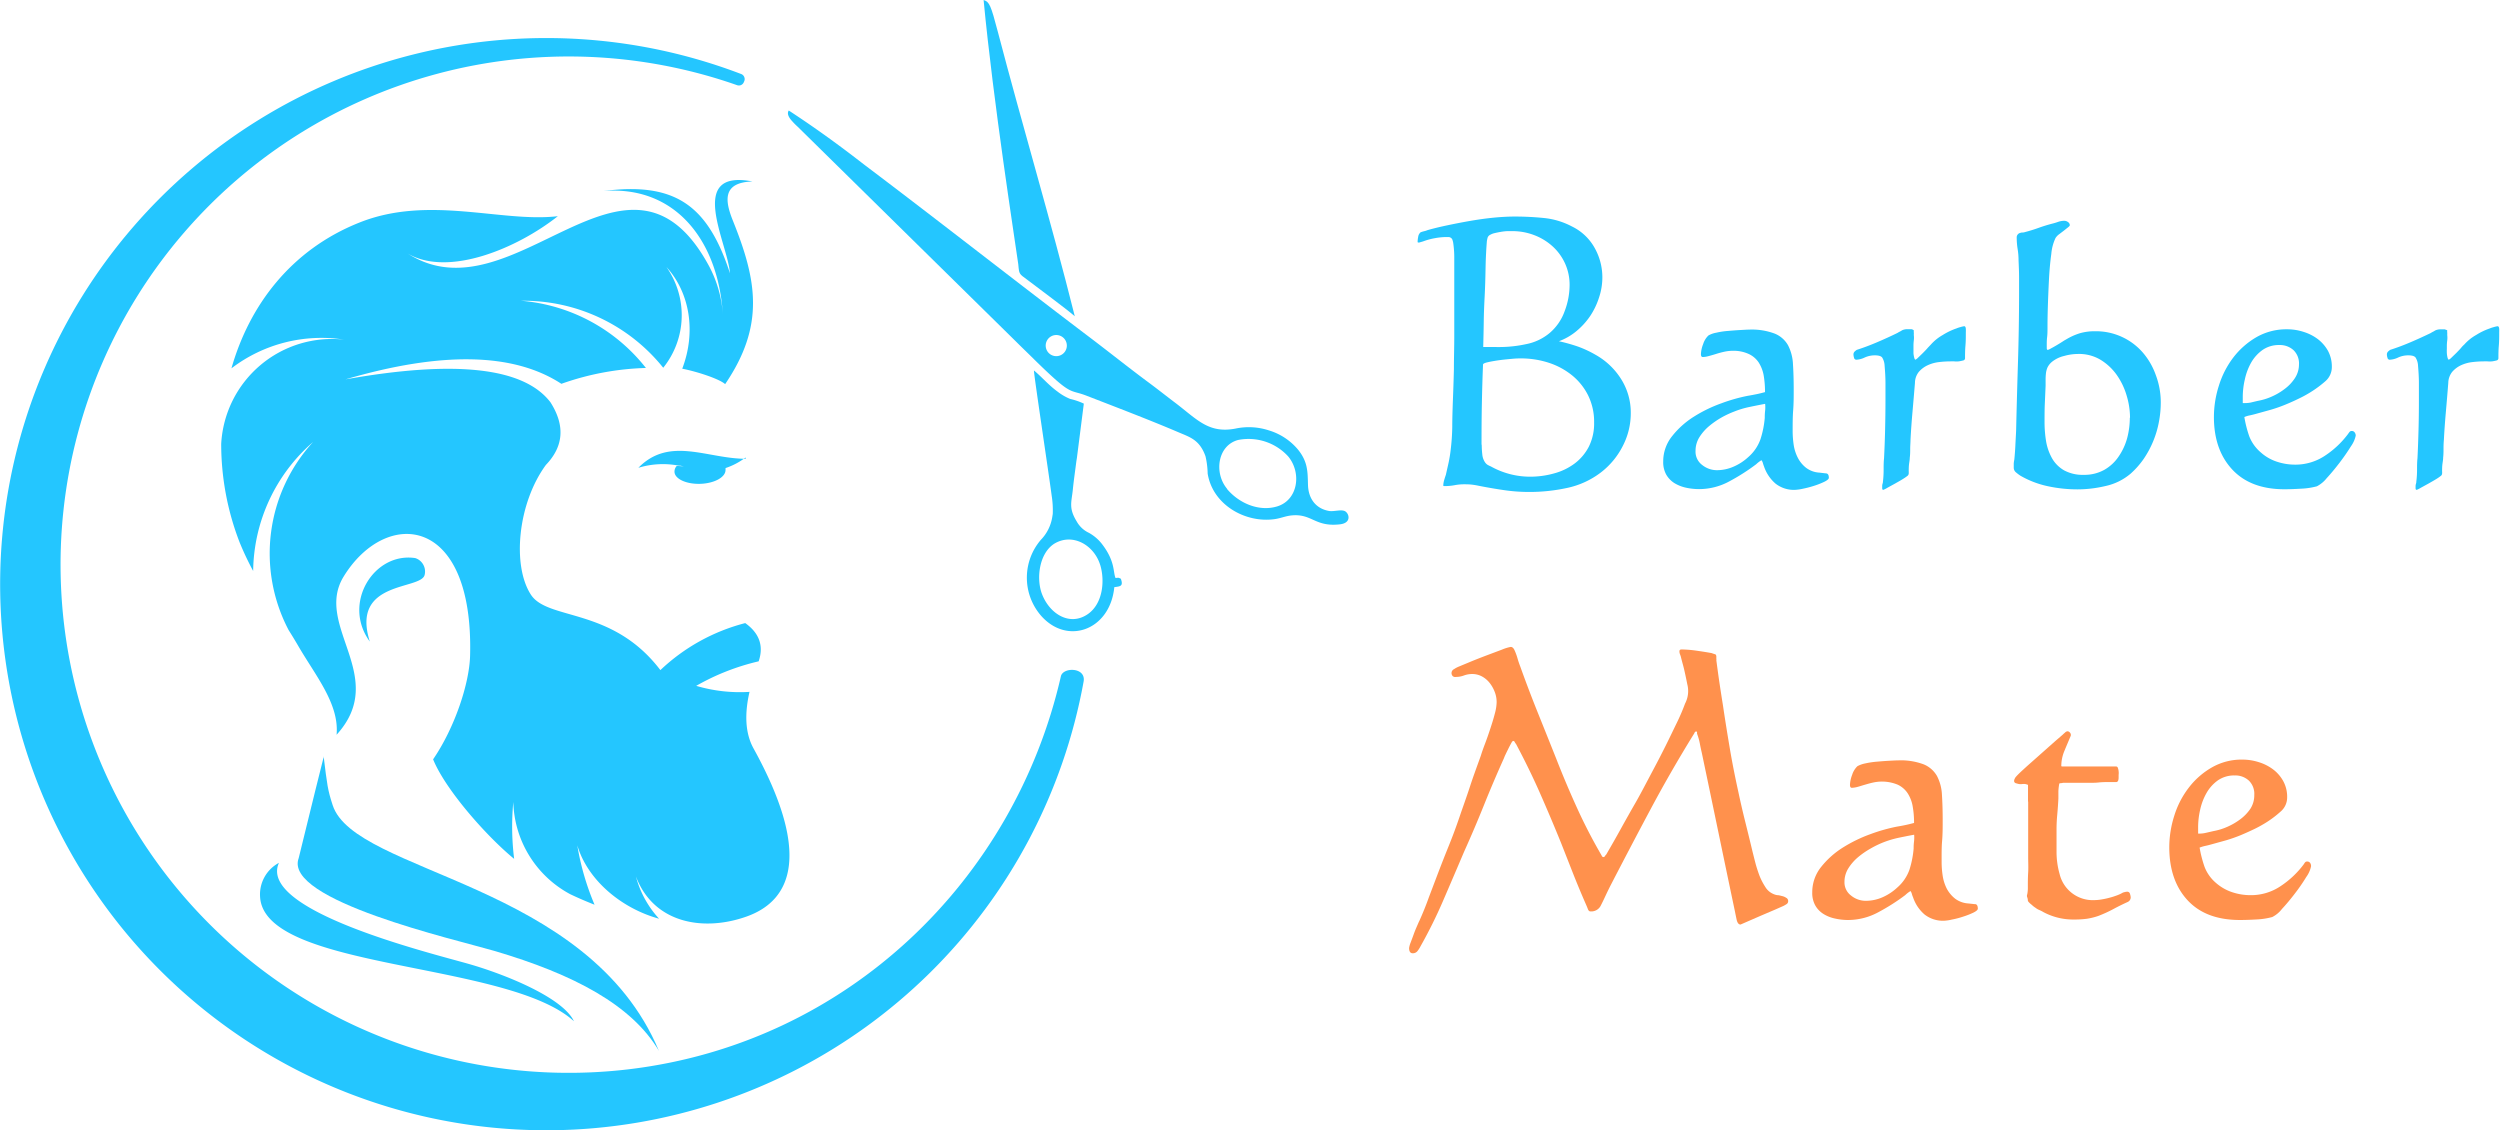 <svg xmlns="http://www.w3.org/2000/svg" xmlns:xlink="http://www.w3.org/1999/xlink" viewBox="0 0 473.21 213.95"><defs><style>.cls-1{fill:none;}.cls-2{fill:#24c6ff;}.cls-3{clip-path:url(#clip-path);}.cls-4{fill:#ff914d;}</style><clipPath id="clip-path"><rect class="cls-1" x="186.04" width="17.66" height="60.12"/></clipPath></defs><title>barber-app</title><g id="Layer_2" data-name="Layer 2"><g id="Layer_1-2" data-name="Layer 1"><path class="cls-2" d="M129.1,69.78c2.9.57,7.06,1.94,8.16,2.93,7.57-11.15,6-19.66,1.47-30.93-1.5-3.72-2.07-7.26,3.71-7.43-12.6-2.42-4.69,11.67-4.27,17.37-4.2-12.86-10.35-17.31-23.93-15.56,13.4-1.09,21.64,9.14,22.58,23.24a22.77,22.77,0,0,0-2.59-9c-15.34-28.47-37,10.48-57.07-2.42,7.69,4.54,20.79-1,28.43-7.06C95,42.18,81.16,36.85,68,42.14,55.06,47.3,47.2,57.82,43.81,69.72a28.06,28.06,0,0,1,21.34-5.43A21,21,0,0,0,41.87,84a51.59,51.59,0,0,0,3.48,18.64,55.07,55.07,0,0,0,2.57,5.44A32.81,32.81,0,0,1,59.26,83.66a31.2,31.2,0,0,0-4.63,35.6c.63,1,1.24,2,1.82,3h0c3.26,5.62,7.8,11,7.26,16.82,10-11-4.43-20.66,1.37-30,8-12.95,24.62-11.73,23.9,15.05-.14,5.25-2.89,13.59-7,19.6,2.38,5.85,10.31,14.74,15.34,18.84a49.7,49.7,0,0,1-.16-10.77,20.39,20.39,0,0,0,10.76,17.45c1.52.73,3.07,1.39,4.62,2A49.61,49.61,0,0,1,109.27,160c2,6.73,8.53,12,15.48,13.9a19,19,0,0,1-4.38-8c3.39,8.93,12.84,10.47,20.93,7.59,9-3.19,12-12.48,1.34-31.81-1.66-3-1.68-6.74-.77-10.72a29.17,29.17,0,0,1-10.09-1.14,43.73,43.73,0,0,1,11.82-4.64c1.08-3.15-.1-5.5-2.54-7.24A36.66,36.66,0,0,0,125,126.84c-9.13-12-21.34-9.32-24.53-14.31C96.91,107,98,95.27,103.33,88q5.06-5.27.86-11.86-7.57-9.89-38.8-4.33,27.35-8,40.87.84a52,52,0,0,1,16-3A33.54,33.54,0,0,0,98.64,56.93a33.89,33.89,0,0,1,26.9,12.68,15.86,15.86,0,0,0,.6-19.08c4.49,4.93,5.63,12.37,3,19.25"/><path class="cls-2" d="M141.16,86.84c-7.31,0-14.42-4.32-20.33,1.71a15.8,15.8,0,0,1,7.65-.41l.29,0h0l.28.06h0l.29.06h0l.28.05h0l.28.07h0l.21,0h.16l.11,0h.06l.07,0h0l.1,0c-1-.09-1.82-.15-2.51-.19a1.57,1.57,0,0,0-.43,1.08c0,1.38,2.26,2.41,4.93,2.31s4.78-1.28,4.73-2.66a1.13,1.13,0,0,0,0-.32,13.08,13.08,0,0,0,3.79-2"/><path class="cls-2" d="M61.26,143.16c.67,5.43.75,6.29,1.7,9.22,4.18,13,48.35,14.52,61.76,46.53-5.12-8.67-16.09-14.49-31.18-18.93-7.25-2.13-40-9.57-37-17.56,2.1-8.68,4.76-19.26,4.76-19.26"/><path class="cls-2" d="M108.63,193.29c-2.11-4.46-13-8.87-20-10.86-7.65-2.17-39.92-10.11-35.83-19.11a6.79,6.79,0,0,0-3.57,6.47c.86,13.92,46.84,12.08,59.39,23.5"/><path class="cls-2" d="M70,121.44c-5.3-7.25.8-17,8.61-15.8a2.67,2.67,0,0,1,1.77,3.17c-.67,2.92-14.06,1-10.38,12.63"/><path class="cls-2" d="M198.94,63.68a2,2,0,1,1-.75,2.71,2,2,0,0,1,.75-2.71M150,23h0a13.65,13.65,0,0,0,1,1l41.3,40.64c.86.86,1.66,1.63,2.58,2.53,1.57,1.55,3.43,3.38,5.11,4.85,2.93,2.54,3.13,1.9,5.67,2.88,5.51,2.14,12,4.61,17.4,6.92,2.16.93,4,1.4,5.12,4.54a15.57,15.57,0,0,1,.41,3.27c.95,5.94,7.14,9.4,12.63,8.64,1.21-.16,2.1-.61,3.39-.72,3.78-.3,4.31,2.23,9,1.7,2.09-.23,1.84-1.78,1.15-2.37s-2.13,0-3.18-.16c-2.39-.41-3.94-2.2-4-5-.07-2.43,0-4.37-2-6.75a11.49,11.49,0,0,0-5.39-3.5,12.18,12.18,0,0,0-6.31-.35c-5.15,1-7.31-1.77-11.51-4.94-1.71-1.29-3.45-2.68-5.25-4-3.6-2.68-7.18-5.54-10.69-8.2-14.08-10.65-28.52-22-42.58-32.61-1.41-1.07-7.07-5.57-14.55-10.45C148.89,21.53,149.34,22.3,150,23Zm82.28,69.54c-2.57-3.07-1.77-8.25,2.08-9.26a10.16,10.16,0,0,1,9.48,3.12c2.57,3.11,1.86,8.24-2.08,9.45C238.32,96.9,234.53,95.27,232.25,92.55Z"/><g class="cls-3"><path class="cls-2" d="M192.74,50c.13,1,0,1.66.78,2.26,2.3,1.75,8.22,6.12,9.92,7.6C198.89,41.68,193.58,24,188.87,6c-1.33-5.06-1.59-5.64-2.69-6,1.85,19.44,5.88,45.12,6.56,50"/></g><path class="cls-2" d="M199.1,94.05a17.48,17.48,0,0,1,.17,3.22l-.1.64a8,8,0,0,1-2.15,4.27,11,11,0,0,0-.18,14.11c4.95,6,13.27,3.11,14.08-5.15,1.15-.16,1.74-.16,1.24-1.59-.5-.25-.42-.2-1-.14-.51-1.08,0-3.17-2.67-6.56a8.1,8.1,0,0,0-2.39-2,5.1,5.1,0,0,1-2.29-2.14c-1.55-2.52-1-3.61-.75-5.93.17-1.78.45-3.65.68-5.48l.1-.62,1.31-10.28a12.36,12.36,0,0,0-2.56-.88,10,10,0,0,1-2.42-1.4c-1.65-1.19-3-2.79-4.46-4-.06.56,2.8,19.45,3.38,23.88m9.15,12.89c.93,3,.53,7.34-2.3,9.33-3.48,2.44-7.4-.08-8.79-4-1-2.93-.4-7.5,2.4-9.3C203,100.82,207.08,103.14,208.25,106.94Z"/><path class="cls-2" d="M119,202.4A96.19,96.19,0,1,1,139.51,16.12a1,1,0,0,0,1.28-.56l.08-.18a1,1,0,0,0,0-.81,1,1,0,0,0-.58-.56,103.37,103.37,0,1,0,64.82,115c.5-2.74-3.9-2.77-4.3-1C192,166.54,160.47,197.46,119,202.4"/><path class="cls-2" d="M308.68,78.17a13.46,13.46,0,0,1-1.53,6.28,14.62,14.62,0,0,1-4.16,5,16,16,0,0,1-6.37,2.91,33.42,33.42,0,0,1-7.08.76,32.69,32.69,0,0,1-4.88-.35c-1.59-.23-3.2-.51-4.82-.83-.42-.09-.84-.16-1.28-.21s-.89-.06-1.35-.06a9.6,9.6,0,0,0-1.88.17,10.13,10.13,0,0,1-1.86.17c-.19,0-.28,0-.28-.14a4.19,4.19,0,0,1,.17-1c.12-.41.23-.74.32-1l.52-2.31c.16-.77.29-1.54.38-2.33a41.22,41.22,0,0,0,.31-4.43c0-1.48.05-3,.1-4.51q.13-3.19.21-6.34c0-2.11.07-4.24.07-6.41,0-1.94,0-3.85,0-5.72s0-3.78,0-5.72V49a19.2,19.2,0,0,0-.21-3.09,4.52,4.52,0,0,0-.15-.55.77.77,0,0,0-.4-.41.72.72,0,0,0-.35-.08h-.35a12.18,12.18,0,0,0-2.19.21,12.74,12.74,0,0,0-2.11.56,3.81,3.81,0,0,1-.44.14l-.45.13c-.19,0-.29,0-.29-.14a5.67,5.67,0,0,1,.11-.93,1.36,1.36,0,0,1,.46-.87,5.53,5.53,0,0,1,.65-.2,3.63,3.63,0,0,0,.66-.21c1.15-.33,2.45-.64,3.88-.94s2.87-.58,4.33-.83,2.89-.45,4.32-.59,2.78-.21,4-.21a54.23,54.23,0,0,1,5.54.28,14.38,14.38,0,0,1,5.27,1.6,9.8,9.8,0,0,1,4.26,4,11.37,11.37,0,0,1,1.49,5.68,12,12,0,0,1-.62,3.74A14,14,0,0,1,301,59.81a13.68,13.68,0,0,1-2.66,2.91,11.28,11.28,0,0,1-3.26,1.87,32.94,32.94,0,0,1,3.57,1A20.41,20.41,0,0,1,302,67.15a13.48,13.48,0,0,1,4.85,4.6A11.88,11.88,0,0,1,308.68,78.17ZM283.87,65.69a23.93,23.93,0,0,0,5-.55A9.82,9.82,0,0,0,293.36,63a9.63,9.63,0,0,0,2.8-4.09A14,14,0,0,0,297.1,54a9.73,9.73,0,0,0-.87-4.15,9.88,9.88,0,0,0-2.36-3.23,10.94,10.94,0,0,0-3.46-2.11,11.46,11.46,0,0,0-4.19-.76l-.94,0a10.45,10.45,0,0,0-1.21.14c-.41.07-.81.15-1.18.24a2.75,2.75,0,0,0-.75.28,1,1,0,0,0-.54.52,5.38,5.38,0,0,0-.16.73c-.14,1.76-.22,3.5-.25,5.23s-.08,3.48-.17,5.23-.15,3.21-.17,4.78-.06,3.17-.1,4.78Zm-3.4,18.65a14.56,14.56,0,0,0,.1,1.62,3.18,3.18,0,0,0,.53,1.56,1.71,1.71,0,0,0,.47.46,4.62,4.62,0,0,0,.63.31,15.23,15.23,0,0,0,7.42,1.94,16.64,16.64,0,0,0,4.57-.63,11.42,11.42,0,0,0,3.87-1.87,9.34,9.34,0,0,0,2.68-3.18,9.82,9.82,0,0,0,1-4.58,11.27,11.27,0,0,0-1.15-5.16A11.44,11.44,0,0,0,297.51,71a13.76,13.76,0,0,0-4.43-2.36,17.06,17.06,0,0,0-5.19-.8c-.29,0-.81,0-1.57.07s-1.56.14-2.39.25-1.57.24-2.22.38-1,.29-1,.48c-.1,2.5-.17,5-.22,7.52s-.06,5-.06,7.52Z"/><path class="cls-2" d="M346.17,90.44c0,.23-.3.48-.87.76a14.82,14.82,0,0,1-1.94.76,19.33,19.33,0,0,1-2.11.55,8.64,8.64,0,0,1-1.46.21,5.61,5.61,0,0,1-3.71-1.18,7.41,7.41,0,0,1-2.18-3.25,6,6,0,0,1-.2-.59,1.68,1.68,0,0,0-.28-.59,5.53,5.53,0,0,0-1,.76,38.48,38.48,0,0,1-5.06,3.23,12,12,0,0,1-5.75,1.48,11.72,11.72,0,0,1-2.49-.27,7.17,7.17,0,0,1-2.19-.87,4.67,4.67,0,0,1-1.53-1.59,4.83,4.83,0,0,1-.58-2.47,7.6,7.6,0,0,1,1.7-4.84,16.21,16.21,0,0,1,4.12-3.68,26.23,26.23,0,0,1,5.19-2.52,32,32,0,0,1,5-1.42c.55-.09,1.11-.2,1.66-.31s1.09-.25,1.6-.39a18.51,18.51,0,0,0-.24-3.08,6.81,6.81,0,0,0-.94-2.5A4.55,4.55,0,0,0,331,67a6.88,6.88,0,0,0-3.07-.6,7.7,7.7,0,0,0-1.56.18q-.81.18-1.56.42c-.51.16-1,.3-1.43.41a4.14,4.14,0,0,1-1.07.17c-.23,0-.35-.18-.35-.55a5.71,5.71,0,0,1,.42-1.9,3.85,3.85,0,0,1,1-1.63,4.6,4.6,0,0,1,1.46-.52,14.78,14.78,0,0,1,2.25-.34c.8-.07,1.57-.13,2.31-.17s1.3-.08,1.68-.08a12.29,12.29,0,0,1,4.88.77,5.09,5.09,0,0,1,2.49,2.2,8.61,8.61,0,0,1,.93,3.58c.09,1.41.14,3,.14,4.82,0,1.29,0,2.58-.1,3.87s-.1,2.62-.1,4a18.37,18.37,0,0,0,.2,2.6,7.82,7.82,0,0,0,.8,2.46,5.76,5.76,0,0,0,1.56,1.87,4.6,4.6,0,0,0,2.5.9l1.2.14Q346.17,89.6,346.17,90.44Zm-12.06-14c-1,.19-2,.39-3,.6a17,17,0,0,0-2.85.86A18.18,18.18,0,0,0,325.9,79a16.24,16.24,0,0,0-2.4,1.66,9,9,0,0,0-1.84,2.11,4.84,4.84,0,0,0-.72,2.57A3.13,3.13,0,0,0,322.18,88a4.47,4.47,0,0,0,2.78,1,7.87,7.87,0,0,0,3.22-.69,9.91,9.91,0,0,0,2.75-1.8,8,8,0,0,0,2.31-3.4,18.11,18.11,0,0,0,.8-4c0-.27,0-.7.06-1.28A6.15,6.15,0,0,0,334.11,76.43Z"/><path class="cls-2" d="M362.25,62.51a3.07,3.07,0,0,0,0,.42,2.17,2.17,0,0,1,0,.47,4.07,4.07,0,0,1,0,1.05,8.4,8.4,0,0,0-.06,1V66q0,.42,0,.87a5.13,5.13,0,0,0,.14.83c.07.25.15.38.24.38a1.91,1.91,0,0,0,.49-.38c.27-.26.59-.56.93-.9s.66-.67.94-1l.56-.59a8.94,8.94,0,0,1,2.24-1.8,12.52,12.52,0,0,1,2.61-1.25,4.61,4.61,0,0,1,.72-.24,4.55,4.55,0,0,1,.73-.17c.19,0,.29.17.31.52s0,.56,0,.66c0,.82,0,1.65-.07,2.46s-.08,1.6-.08,2.38a.43.43,0,0,1-.35.46,7.72,7.72,0,0,1-.82.17,4.69,4.69,0,0,1-.91,0l-.61,0a19.31,19.31,0,0,0-2.26.14,6.94,6.94,0,0,0-2.11.59,5,5,0,0,0-1.67,1.24,3.37,3.37,0,0,0-.75,2.12c-.15,1.8-.3,3.6-.46,5.41s-.29,3.57-.38,5.33c0,.55-.06,1.11-.06,1.66s0,1.13-.08,1.73c0,.42-.09.84-.14,1.25s-.06.86-.06,1.32a4.09,4.09,0,0,1,0,.46.64.64,0,0,1-.17.37,7.79,7.79,0,0,1-.84.59c-.46.3-1,.59-1.52.89l-1.53.84a4.53,4.53,0,0,1-.75.38c-.14,0-.21-.1-.21-.32V92a1.58,1.58,0,0,1,.06-.42,1.19,1.19,0,0,0,.08-.41,18.36,18.36,0,0,0,.13-2.22c0-.74,0-1.48.08-2.21.09-1.81.16-3.61.2-5.41s.07-3.63.07-5.47c0-1.11,0-2.23,0-3.37s-.08-2.25-.17-3.36a3.16,3.16,0,0,0-.45-1.45c-.21-.28-.68-.42-1.42-.42a4.61,4.61,0,0,0-1.91.42,4.1,4.1,0,0,1-1.56.41.44.44,0,0,1-.44-.38,2.51,2.51,0,0,1-.11-.59.77.77,0,0,1,.2-.55,2.75,2.75,0,0,1,.43-.35c1.29-.41,2.58-.9,3.87-1.45S358,63.59,359.2,63a2.73,2.73,0,0,1,.4-.23,3.7,3.7,0,0,0,.43-.25,2.29,2.29,0,0,1,.9-.21h.9l.2.07Z"/><path class="cls-2" d="M409,76.16a19.49,19.49,0,0,1-.35,3.68,18.4,18.4,0,0,1-2.87,7,15.73,15.73,0,0,1-2.47,2.8A10.88,10.88,0,0,1,398.52,92a23,23,0,0,1-5.29.63,26.49,26.49,0,0,1-5.62-.6,17.79,17.79,0,0,1-5.2-2,8.67,8.67,0,0,1-.83-.63,1.13,1.13,0,0,1-.41-.9q0-.33,0-.75a5.13,5.13,0,0,1,.11-.76c.09-.93.16-1.84.2-2.74s.1-1.82.14-2.74q.15-6.51.35-12.89t.21-12.82c0-1.07,0-2.15,0-3.23s-.05-2.18-.1-3.29a13.09,13.09,0,0,0-.18-2.18,14,14,0,0,1-.17-2.12.87.87,0,0,1,.69-.9,1.23,1.23,0,0,1,.42-.07,1.23,1.23,0,0,0,.42-.07c.88-.23,1.73-.49,2.56-.79s1.69-.57,2.57-.8a11.51,11.51,0,0,0,1.17-.35,3.73,3.73,0,0,1,1.18-.21,1.18,1.18,0,0,1,.69.24.72.72,0,0,1,.35.6c0,.09-.11.23-.35.41l-.79.63-.91.69a2.75,2.75,0,0,0-.65.69,8.75,8.75,0,0,0-.8,3c-.21,1.53-.36,3.18-.45,5s-.16,3.5-.21,5.16-.06,2.88-.06,3.67,0,1.32-.08,2-.06,1.37-.06,2c0,.23.07.35.2.35a2.72,2.72,0,0,0,.6-.28c.34-.18.71-.39,1.1-.62s.75-.45,1.07-.66.54-.34.63-.38a11.68,11.68,0,0,1,2.66-1.21,10,10,0,0,1,2.89-.38,11.73,11.73,0,0,1,9,4A13.22,13.22,0,0,1,408.06,71,14.61,14.61,0,0,1,409,76.16Zm-5.82,2.91a14.73,14.73,0,0,0-.66-4.26,13.24,13.24,0,0,0-1.91-3.92,10.41,10.41,0,0,0-3.08-2.83A7.93,7.93,0,0,0,393.3,67a9.84,9.84,0,0,0-2.6.38,5.79,5.79,0,0,0-2.32,1.13,3.26,3.26,0,0,0-.8,1,3.9,3.9,0,0,0-.32,1.21,10.65,10.65,0,0,0-.06,1.15V73c-.05,1.16-.1,2.31-.15,3.44S387,78.75,387,79.9a22.47,22.47,0,0,0,.3,3.68,9.94,9.94,0,0,0,1.15,3.22,6.11,6.11,0,0,0,2.29,2.25,7.35,7.35,0,0,0,3.67.83,7.75,7.75,0,0,0,3.89-.94A8.08,8.08,0,0,0,401,86.45,11.5,11.5,0,0,0,402.62,83,15.12,15.12,0,0,0,403.14,79.07Z"/><path class="cls-2" d="M445.9,82.47a5.45,5.45,0,0,1-.9,2q-.92,1.49-2.16,3.12c-.83,1.08-1.64,2.06-2.45,2.94a5.76,5.76,0,0,1-1.84,1.52,13.62,13.62,0,0,1-3,.45c-1.2.07-2.24.11-3.12.11q-6.43,0-9.91-3.75t-3.46-10A19.46,19.46,0,0,1,420,73a17.13,17.13,0,0,1,2.73-5.33,15,15,0,0,1,4.36-3.84,11.38,11.38,0,0,1,5.83-1.5,10,10,0,0,1,3.11.49,8.77,8.77,0,0,1,2.71,1.38,7.26,7.26,0,0,1,1.91,2.21,6.29,6.29,0,0,1,.73,3.06,3.53,3.53,0,0,1-1.25,2.71A20.75,20.75,0,0,1,437.72,74a22.06,22.06,0,0,1-2.47,1.39c-.85.42-1.71.81-2.59,1.17a27.16,27.16,0,0,1-2.84,1l-3,.83c-.33.09-.67.17-1,.24a4.84,4.84,0,0,0-1,.31,21.82,21.82,0,0,0,.93,3.65,7.64,7.64,0,0,0,2.13,3,8.57,8.57,0,0,0,3,1.77,10.94,10.94,0,0,0,3.53.59,10.06,10.06,0,0,0,5.68-1.7,17.33,17.33,0,0,0,4.37-4.12,4.17,4.17,0,0,1,.28-.38.51.51,0,0,1,.41-.17.65.65,0,0,1,.56.28A1,1,0,0,1,445.9,82.47ZM435.16,69a3.5,3.5,0,0,0-1-2.69,3.82,3.82,0,0,0-2.71-1,5.36,5.36,0,0,0-3.18.93,7.52,7.52,0,0,0-2.16,2.39,11.26,11.26,0,0,0-1.2,3.2,14.81,14.81,0,0,0-.39,3.25V76.3a.12.12,0,0,1,.11,0,.14.14,0,0,0,.11,0A6.22,6.22,0,0,0,426,76.2l1.35-.32a11.27,11.27,0,0,0,2.6-.79,11.8,11.8,0,0,0,2.49-1.46,7.91,7.91,0,0,0,1.91-2A4.71,4.71,0,0,0,435.16,69Z"/><path class="cls-2" d="M463.22,62.51a2.06,2.06,0,0,0,0,.42,3.06,3.06,0,0,1,0,.47,4.07,4.07,0,0,1,0,1.05,8.34,8.34,0,0,0-.07,1V66a8.71,8.71,0,0,0,0,.87,5.15,5.15,0,0,0,.13.83c.07.25.16.38.25.38a1.91,1.91,0,0,0,.49-.38l.93-.9c.34-.35.66-.67.93-1s.47-.5.57-.59a8.76,8.76,0,0,1,2.24-1.8,12.06,12.06,0,0,1,2.61-1.25,4.61,4.61,0,0,1,.72-.24,4.32,4.32,0,0,1,.73-.17c.18,0,.29.17.31.52s0,.56,0,.66c0,.82,0,1.65-.07,2.46s-.08,1.6-.08,2.38a.44.44,0,0,1-.35.46,8,8,0,0,1-.83.17,4.59,4.59,0,0,1-.9,0l-.61,0a19.17,19.17,0,0,0-2.26.14,7,7,0,0,0-2.12.59,5,5,0,0,0-1.66,1.24,3.44,3.44,0,0,0-.76,2.12c-.14,1.8-.29,3.6-.45,5.41s-.29,3.57-.38,5.33c-.05.55-.07,1.11-.07,1.66s0,1.13-.07,1.73c0,.42-.09.84-.14,1.25s-.06.86-.06,1.32a2.68,2.68,0,0,1,0,.46.64.64,0,0,1-.17.37,7.23,7.23,0,0,1-.83.59c-.47.3-1,.59-1.52.89l-1.53.84a4.53,4.53,0,0,1-.75.38c-.15,0-.22-.1-.22-.32V92a1.6,1.6,0,0,1,.07-.42,1.18,1.18,0,0,0,.07-.41,18.38,18.38,0,0,0,.14-2.22c0-.74,0-1.48.08-2.21.09-1.81.15-3.61.2-5.41s.07-3.63.07-5.47c0-1.11,0-2.23,0-3.37s-.08-2.25-.17-3.36a3.14,3.14,0,0,0-.46-1.45q-.3-.42-1.41-.42a4.61,4.61,0,0,0-1.91.42,4.1,4.1,0,0,1-1.56.41.43.43,0,0,1-.44-.38,2.07,2.07,0,0,1-.11-.59.77.77,0,0,1,.2-.55,2.75,2.75,0,0,1,.43-.35c1.29-.41,2.58-.9,3.87-1.45s2.57-1.14,3.82-1.74a2.73,2.73,0,0,1,.4-.23c.14-.07.28-.16.43-.25a2.25,2.25,0,0,1,.9-.21h.9l.2.07Z"/><path class="cls-4" d="M338.47,170.58a.64.64,0,0,1-.31.56,5.21,5.21,0,0,1-.59.34l-1.56.69-2.74,1.17L329.46,175c-.37,0-.62-.33-.76-1s-.23-1.1-.28-1.37q-1.59-7.56-3.15-15.07t-3.15-15.08c-.14-.6-.27-1.2-.38-1.81a11.09,11.09,0,0,0-.52-1.8,1.41,1.41,0,0,0,0-.28.16.16,0,0,0-.17-.13c-.15,0-.26.11-.35.35q-4.38,7.07-8.26,14.34t-7.68,14.63q-.5,1-.9,1.86c-.28.61-.58,1.23-.91,1.87a2,2,0,0,1-1.94,1c-.18,0-.34-.15-.45-.44s-.2-.51-.24-.6q-1.32-3-2.49-5.95l-2.36-6c-1.29-3.18-2.63-6.34-4-9.45s-2.89-6.2-4.51-9.25a1.35,1.35,0,0,1-.24-.35.33.33,0,0,0-.31-.22c-.09,0-.22.16-.38.46s-.34.63-.52,1-.36.72-.52,1.07a6,6,0,0,0-.31.72q-2,4.44-3.78,8.87t-3.78,8.87q-1.86,4.38-3.88,9.06a90.47,90.47,0,0,1-4.36,8.82,5.23,5.23,0,0,1-.55.87,1.11,1.11,0,0,1-.91.45c-.46,0-.7-.32-.7-1a4.41,4.41,0,0,1,.28-1c.19-.51.38-1,.59-1.59s.42-1.08.63-1.56.35-.82.45-1q1-2.22,1.79-4.44l1.68-4.43c.69-1.81,1.39-3.59,2.11-5.37s1.39-3.58,2-5.38,1.37-3.88,2-5.82,1.36-3.88,2.05-5.82c.18-.6.45-1.36.8-2.28s.68-1.88,1-2.85.61-1.9.84-2.8a8.84,8.84,0,0,0,.35-2.19,5.29,5.29,0,0,0-.35-1.91,6.48,6.48,0,0,0-.94-1.69,4.72,4.72,0,0,0-1.45-1.25,3.86,3.86,0,0,0-1.9-.48,4.57,4.57,0,0,0-1.53.27,4.3,4.3,0,0,1-1.52.28A.74.74,0,0,1,275,128a.83.83,0,0,1,.24-1.35,4.7,4.7,0,0,1,.83-.45l2-.83c1-.42,2.05-.83,3.15-1.25l3.06-1.15a8.39,8.39,0,0,1,1.67-.52c.32,0,.57.24.76.7a10.88,10.88,0,0,1,.54,1.5c.14.48.31,1,.5,1.48q1.59,4.44,3.32,8.74t3.47,8.66q1.86,4.77,3.95,9.36a99.85,99.85,0,0,0,4.65,9c.09.22.2.34.34.34a.32.32,0,0,0,.3-.17,1.26,1.26,0,0,1,.25-.31q1.46-2.5,2.84-5t2.77-4.91c.32-.56.79-1.41,1.39-2.54l2-3.78c.74-1.38,1.49-2.84,2.25-4.36s1.46-3,2.11-4.33,1.17-2.58,1.56-3.64a5.12,5.12,0,0,0,.42-3.7c-.11-.58-.24-1.19-.38-1.84s-.28-1.27-.45-1.88-.29-1.08-.38-1.45a4.56,4.56,0,0,0-.18-.52,1.46,1.46,0,0,1-.09-.52c0-.23.13-.35.41-.35a22.23,22.23,0,0,1,2.87.24c1.18.17,2.11.32,2.81.45.28.1.5.18.66.22s.24.23.24.54a1.91,1.91,0,0,0,0,.32,1.25,1.25,0,0,1,0,.31c.19,1.44.38,2.86.59,4.27s.43,2.82.66,4.25c.41,2.78.85,5.51,1.31,8.22s1,5.42,1.6,8.14c.41,1.94.85,3.84,1.31,5.68s.93,3.75,1.39,5.69c.14.55.31,1.24.52,2.05s.47,1.6.76,2.39a12.1,12.1,0,0,0,1.12,2.18,3.27,3.27,0,0,0,1.56,1.35,2.59,2.59,0,0,0,.72.21c.3,0,.6.1.9.17a2.21,2.21,0,0,1,.76.32A.68.68,0,0,1,338.47,170.58Z"/><path class="cls-4" d="M374.37,172c0,.22-.29.48-.87.76a14.68,14.68,0,0,1-1.93.75,16,16,0,0,1-2.11.55,8,8,0,0,1-1.47.22,5.64,5.64,0,0,1-3.7-1.18,7.36,7.36,0,0,1-2.18-3.26,3.92,3.92,0,0,1-.21-.58,1.7,1.7,0,0,0-.27-.6,5.57,5.57,0,0,0-1,.77,38.45,38.45,0,0,1-5.06,3.22,12,12,0,0,1-5.75,1.49,11.27,11.27,0,0,1-2.5-.28,6.73,6.73,0,0,1-2.18-.87,4.58,4.58,0,0,1-1.53-1.59,4.82,4.82,0,0,1-.58-2.46,7.62,7.62,0,0,1,1.69-4.85,16.34,16.34,0,0,1,4.12-3.67,27.2,27.2,0,0,1,5.2-2.53,32.76,32.76,0,0,1,5-1.42c.55-.09,1.1-.19,1.66-.31s1.09-.25,1.6-.39a17.54,17.54,0,0,0-.25-3.08,6.64,6.64,0,0,0-.93-2.49,4.57,4.57,0,0,0-1.91-1.67,7.78,7.78,0,0,0-4.64-.41c-.53.11-1,.25-1.56.41s-1,.31-1.42.42a4.71,4.71,0,0,1-1.07.17c-.23,0-.35-.19-.35-.56a5.87,5.87,0,0,1,.41-1.89,3.9,3.9,0,0,1,1-1.64,5.07,5.07,0,0,1,1.45-.52,16.38,16.38,0,0,1,2.25-.34c.81-.07,1.58-.13,2.32-.17s1.3-.07,1.67-.07a12.29,12.29,0,0,1,4.88.76,5.14,5.14,0,0,1,2.5,2.21,8.52,8.52,0,0,1,.93,3.57c.09,1.41.14,3,.14,4.82,0,1.29,0,2.58-.11,3.88s-.09,2.61-.09,4a16.9,16.9,0,0,0,.2,2.6,8,8,0,0,0,.79,2.47,6.1,6.1,0,0,0,1.56,1.86,4.64,4.64,0,0,0,2.51.91l1.2.13C374.17,171.11,374.37,171.41,374.37,172Zm-12.05-14c-1,.18-2,.38-3,.59a18.72,18.72,0,0,0-2.85.86,18.42,18.42,0,0,0-2.39,1.16,15.85,15.85,0,0,0-2.39,1.65,9,9,0,0,0-1.84,2.12,4.81,4.81,0,0,0-.72,2.56,3.11,3.11,0,0,0,1.24,2.57,4.4,4.4,0,0,0,2.78,1,7.87,7.87,0,0,0,3.22-.69,10,10,0,0,0,2.74-1.81,8,8,0,0,0,2.32-3.39,18.13,18.13,0,0,0,.79-4c0-.28,0-.71.07-1.29A6.82,6.82,0,0,0,362.32,158Z"/><path class="cls-4" d="M383.87,151.73c0-.51,0-1,0-1.56s0-1.06,0-1.56a.38.38,0,0,0-.24-.14.5.5,0,0,1-.25-.07,4.39,4.39,0,0,0-.55,0,2.36,2.36,0,0,1-.7,0c-.23-.05-.43-.11-.62-.17a.44.44,0,0,1-.27-.46.93.93,0,0,1,.14-.41c0-.09.21-.36.65-.8s1-.94,1.63-1.52l2.11-1.87,2.15-1.91c.68-.6,1.24-1.1,1.7-1.49l.84-.73c.09-.09.23-.22.41-.37a.79.79,0,0,1,.48-.25.61.61,0,0,1,.42.21.66.66,0,0,1,.21.48.58.58,0,0,1-.07.28c-.37.88-.76,1.79-1.15,2.74a7.48,7.48,0,0,0-.59,2.87l.08.08c1.06,0,2.13,0,3.21,0s2.17,0,3.23,0h3.82a.36.36,0,0,1,.37.28,2.26,2.26,0,0,1,.14.62,2.73,2.73,0,0,1,0,.7q0,.35,0,.48,0,.82-.42.87c-.27,0-.67,0-1.17,0-.74,0-1.47,0-2.19.08s-1.44.06-2.18.06h-4.57a.87.87,0,0,1-.32.06,1.18,1.18,0,0,0-.38.08,11.14,11.14,0,0,0-.17,1.42c0,.44,0,.91,0,1.42-.05,1-.12,2-.21,3a29.9,29.9,0,0,0-.14,3c0,1.25,0,2.64,0,4.19a15.45,15.45,0,0,0,.59,4.13,6.45,6.45,0,0,0,6.52,4.91,9.28,9.28,0,0,0,1.17-.09c.46-.07.94-.16,1.42-.28s1-.26,1.42-.42a8.34,8.34,0,0,0,1.11-.45,2.23,2.23,0,0,1,.49-.24l.48-.11a.16.16,0,0,0,.11,0,.13.13,0,0,1,.1,0,.5.5,0,0,1,.49.41,2.39,2.39,0,0,1,.14.69,1,1,0,0,1-.14.46,1,1,0,0,1-.41.37c-.93.42-1.85.87-2.75,1.36a24.49,24.49,0,0,1-2.8,1.28,12.32,12.32,0,0,1-2.22.55,17.39,17.39,0,0,1-2.36.14,12,12,0,0,1-5.82-1.39,6.64,6.64,0,0,0-.8-.41,2.93,2.93,0,0,1-.72-.42,4.16,4.16,0,0,1-.7-.55,3.8,3.8,0,0,1-.52-.46c-.16-.16-.23-.28-.23-.38a1.85,1.85,0,0,0-.11-.58.75.75,0,0,1,0-.59,6.25,6.25,0,0,0,.11-1.38c0-.84,0-1.75.06-2.74s0-2,0-2.91V151.73Z"/><path class="cls-4" d="M437.44,164a5.26,5.26,0,0,1-.9,2,33.21,33.21,0,0,1-2.15,3.12q-1.25,1.64-2.46,2.94a5.38,5.38,0,0,1-1.83,1.52,13.65,13.65,0,0,1-3,.46c-1.21.07-2.25.1-3.12.1q-6.45,0-9.91-3.74t-3.46-10.05a19.71,19.71,0,0,1,.93-5.89,16.89,16.89,0,0,1,2.74-5.34,14.71,14.71,0,0,1,4.36-3.84,11.32,11.32,0,0,1,5.83-1.5,10.2,10.2,0,0,1,3.1.49,8.77,8.77,0,0,1,2.71,1.38,7,7,0,0,1,1.91,2.22,6.17,6.17,0,0,1,.73,3.05,3.5,3.5,0,0,1-1.25,2.71,19.84,19.84,0,0,1-2.43,1.87,23.61,23.61,0,0,1-2.46,1.39c-.85.41-1.72.8-2.59,1.17a28.8,28.8,0,0,1-2.84,1l-3,.83c-.32.09-.67.17-1,.24a6.62,6.62,0,0,0-1,.31,22.54,22.54,0,0,0,.94,3.65,7.54,7.54,0,0,0,2.12,3,8.92,8.92,0,0,0,3.05,1.77,10.89,10.89,0,0,0,3.53.58,10,10,0,0,0,5.68-1.7,17.46,17.46,0,0,0,4.37-4.11q.13-.21.27-.39a.51.51,0,0,1,.42-.17.67.67,0,0,1,.55.28A1,1,0,0,1,437.44,164ZM426.7,150.48a3.5,3.5,0,0,0-1-2.7,3.77,3.77,0,0,0-2.7-1,5.39,5.39,0,0,0-3.19.93,7.5,7.5,0,0,0-2.15,2.39,11.22,11.22,0,0,0-1.21,3.19,14.79,14.79,0,0,0-.38,3.26v1.24a.13.13,0,0,1,.1,0,.16.16,0,0,0,.11,0,5.66,5.66,0,0,0,1.35-.17l1.35-.31a11.32,11.32,0,0,0,2.6-.8,12.29,12.29,0,0,0,2.49-1.45,8.26,8.26,0,0,0,1.91-2A4.73,4.73,0,0,0,426.7,150.48Z"/></g></g></svg>